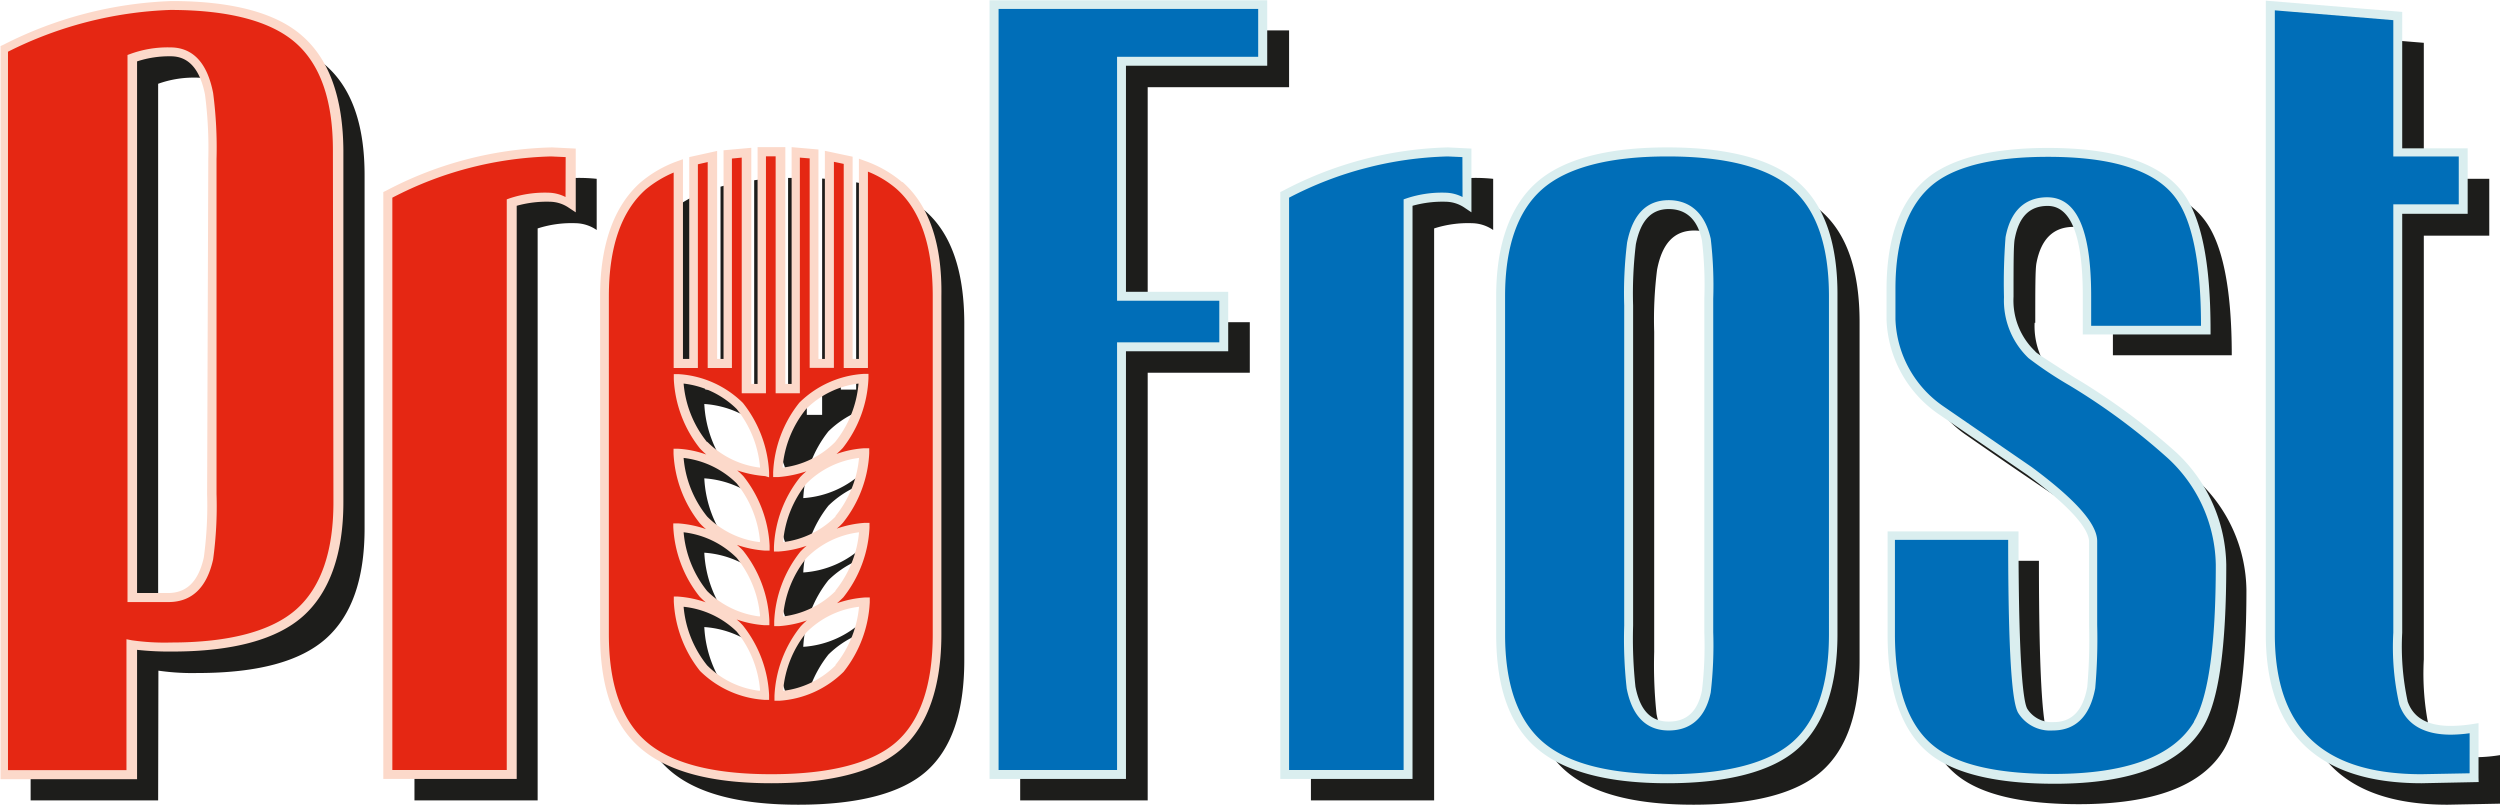 <?xml version="1.0" encoding="UTF-8"?> <svg xmlns="http://www.w3.org/2000/svg" id="e212ea76-d870-4a70-9aea-4e454019c5c7" data-name="Vrstva 1" viewBox="0 0 190.97 61.47"><path d="M214.61,450.9h-9.74V395.48a30.21,30.21,0,0,1,12.74-3.32q6.85,0,9.82,2.61t2.95,8.44v26.91q0,5.79-2.95,8.42t-9.8,2.63a18,18,0,0,1-3-.18Zm6.12-47a30.81,30.81,0,0,0-.26-5c-.41-2.14-1.4-3.21-2.95-3.21a8.07,8.07,0,0,0-2.91.47v41.22h2.78q2.42,0,3.08-3a29,29,0,0,0,.26-4.92Zm22.87,47h-9.41V406.62a28.05,28.05,0,0,1,12.46-3.27,13,13,0,0,1,1.46.07v3.91a2.92,2.92,0,0,0-1.61-.52,8.42,8.42,0,0,0-2.9.4Zm36.86,0V392.08H301v4.34H290.2v17.95H298v3.86h-7.8V450.9Zm31.62,0h-9.41V406.62a28.05,28.05,0,0,1,12.46-3.27,13,13,0,0,1,1.46.07v3.91a2.92,2.92,0,0,0-1.61-.52,8.42,8.42,0,0,0-2.9.4Zm32.5-10.7q0,5.9-2.88,8.46t-9.8,2.57q-6.84,0-9.8-2.61t-3-8.42V414.37q0-5.82,3-8.42t9.8-2.6q6.86,0,9.77,2.56t2.91,8.46ZM335,414.58a32.08,32.08,0,0,0-.18-4.53c-.36-1.79-1.32-2.68-2.87-2.68s-2.46,1-2.84,3a30.44,30.44,0,0,0-.22,4.74v24.44a35.69,35.69,0,0,0,.18,4.75c.39,2,1.35,2.93,2.88,2.93s2.51-.88,2.87-2.64A32.08,32.08,0,0,0,335,440Zm22.95-.16a5.77,5.77,0,0,0,1.76,4.41c.13.12,1.15.8,3.09,2a49.83,49.83,0,0,1,7.62,5.65,11.59,11.59,0,0,1,3.71,8.34q0,9.25-1.71,12.18-2.49,4.18-11.07,4.19-6.57,0-9.31-2.2c-2.06-1.65-3.1-4.6-3.1-8.83v-7.56h9.34q0,12.24.72,13.4a2.54,2.54,0,0,0,2.34,1.16c1.57,0,2.54-1,2.91-2.95a44.85,44.85,0,0,0,.14-4.76v-6.41c0-1.19-1.62-3-4.86-5.39q-3.39-2.28-6.75-4.62a8.72,8.72,0,0,1-3.84-6.91v-2.37q0-5.9,3.14-8.33c1.84-1.41,4.8-2.11,8.86-2.11q7.47,0,9.95,3.2,2.12,2.71,2.12,10.39h-9.08v-2.6q0-7.21-3-7.21c-1.54,0-2.49.92-2.84,2.77C358,410.33,358,411.84,358,414.42Zm35.55,36.73-4,.08q-11.57,0-11.56-11v-48l9.74.8v10.39h5v4.34h-5v32.37a20.27,20.27,0,0,0,.43,5.39c.51,1.38,1.72,2.08,3.63,2.08a11.84,11.84,0,0,0,1.77-.16ZM273.25,405.91a8.57,8.57,0,0,0-2.73-1.56v15.16h-1.16V404c-.45-.12-.93-.22-1.43-.31v15.83h-1.17v-16c-.46,0-.94-.09-1.43-.12v18.05h-1.17v-18.1h-1.43v18.1h-1.16V403.4c-.5,0-1,.07-1.43.13v16H259V403.7a13.73,13.73,0,0,0-1.43.32v15.49h-1.17V404.39a8.47,8.47,0,0,0-2.69,1.56c-2,1.73-3,4.54-3,8.42V440.2c0,3.88,1,6.69,3,8.42s5.24,2.61,9.8,2.61,7.88-.86,9.8-2.57,2.88-4.53,2.88-8.46V414.37Q276.16,408.48,273.25,405.91Zm-15,36.85a8.94,8.94,0,0,1-1.92-5.1,7.36,7.36,0,0,1,4.67,2.1,8.91,8.91,0,0,1,1.93,5.1A7.38,7.38,0,0,1,258.29,442.76Zm0-5.68a8.94,8.94,0,0,1-1.92-5.1,7.36,7.36,0,0,1,4.67,2.1,8.87,8.87,0,0,1,1.93,5.09A7.4,7.4,0,0,1,258.29,437.08Zm0-5.68a8.94,8.94,0,0,1-1.92-5.1,7.38,7.38,0,0,1,4.67,2.09,8.91,8.91,0,0,1,1.93,5.1A7.4,7.4,0,0,1,258.29,431.4Zm0-5.69a8.9,8.9,0,0,1-1.92-5.09,7.38,7.38,0,0,1,4.67,2.09,8.91,8.91,0,0,1,1.93,5.1A7.38,7.38,0,0,1,258.29,425.71Zm10.31,17.05a7.36,7.36,0,0,1-4.67,2.1,8.94,8.94,0,0,1,1.92-5.1,7.36,7.36,0,0,1,4.67-2.1A8.94,8.94,0,0,1,268.6,442.76Zm0-5.68a7.38,7.38,0,0,1-4.67,2.09,8.9,8.9,0,0,1,1.92-5.09,7.36,7.36,0,0,1,4.67-2.1A8.94,8.94,0,0,1,268.6,437.08Zm0-5.68a7.38,7.38,0,0,1-4.67,2.09,8.94,8.94,0,0,1,1.92-5.1,7.38,7.38,0,0,1,4.67-2.09A8.94,8.94,0,0,1,268.6,431.4Zm0-5.69a7.36,7.36,0,0,1-4.67,2.1,8.94,8.94,0,0,1,1.92-5.1,7.38,7.38,0,0,1,4.67-2.09A8.9,8.9,0,0,1,268.6,425.71Z" transform="translate(-202.53 -389.76)" style="fill:#1d1d1b"></path><path d="M278.46,448.93V390.11H299v4.34H288.2V412.4H296v3.86h-7.8v32.67Zm31.62,0h-9.41V404.65a28,28,0,0,1,12.46-3.28c.53,0,1,0,1.46.07v3.92a3,3,0,0,0-1.61-.53,8.63,8.63,0,0,0-2.9.4Zm32.5-10.7q0,5.89-2.88,8.46t-9.8,2.56q-6.86,0-9.8-2.6t-3-8.42V412.4q0-5.82,3-8.43t9.8-2.6q6.84,0,9.76,2.57c1.94,1.71,2.92,4.53,2.92,8.46ZM333,412.6a31.9,31.9,0,0,0-.18-4.52c-.37-1.79-1.32-2.68-2.88-2.68s-2.45,1-2.84,3a31.72,31.72,0,0,0-.22,4.74v24.44a33.28,33.28,0,0,0,.19,4.75c.38,1.95,1.34,2.93,2.87,2.93s2.51-.88,2.88-2.64a32.08,32.08,0,0,0,.18-4.53Zm22.95-.16a5.74,5.74,0,0,0,1.76,4.41c.12.13,1.15.81,3.08,2a50.92,50.92,0,0,1,7.63,5.65,11.67,11.67,0,0,1,3.71,8.35q0,9.25-1.72,12.17-2.49,4.2-11.06,4.19-6.57,0-9.31-2.19-3.1-2.47-3.1-8.84v-7.56h9.33q0,12.24.73,13.41a2.55,2.55,0,0,0,2.33,1.16c1.58,0,2.55-1,2.91-3a41.2,41.2,0,0,0,.15-4.77v-6.4c0-1.19-1.62-3-4.86-5.39q-3.4-2.3-6.76-4.62a8.76,8.76,0,0,1-3.83-6.92v-2.36q0-5.9,3.13-8.34c1.85-1.4,4.8-2.11,8.86-2.11q7.49,0,10,3.2Q371,407.3,371,415h-9.08v-2.61c0-4.8-1-7.2-3-7.2-1.55,0-2.49.92-2.84,2.77C356,408.36,356,409.87,356,412.44Zm35.55,36.73c-2.29.06-3.62.08-4,.08q-11.57,0-11.56-11v-48l9.74.8v10.38h5v4.35h-5v32.37a20.27,20.27,0,0,0,.43,5.39c.51,1.38,1.71,2.07,3.62,2.07a12,12,0,0,0,1.78-.15Z" transform="translate(-202.53 -389.76)" style="fill:#006eb8"></path><path d="M212.61,448.93h-9.74V393.5a30.14,30.14,0,0,1,12.73-3.31q6.87,0,9.82,2.61c2,1.73,3,4.55,3,8.44v26.91c0,3.86-1,6.67-2.95,8.42s-5.24,2.63-9.8,2.63a19,19,0,0,1-3-.18Zm6.11-47a31.12,31.12,0,0,0-.25-5q-.63-3.21-2.95-3.21a8,8,0,0,0-2.91.47v41.21h2.78q2.42,0,3.08-3a29.39,29.39,0,0,0,.25-4.92Zm22.88,47h-9.41V404.65a28,28,0,0,1,12.46-3.28c.53,0,1,0,1.46.07v3.92a3,3,0,0,0-1.61-.53,8.35,8.35,0,0,0-2.9.41Zm29.64-45a8.41,8.41,0,0,0-2.72-1.56v15.15h-1.17V402c-.45-.12-.93-.22-1.43-.31v15.82h-1.16v-16c-.46-.06-.94-.1-1.43-.12v18.05h-1.17v-18.1h-1.43v18.1h-1.17V401.43c-.49,0-1,.07-1.43.13v16H257v-15.8a14.54,14.54,0,0,0-1.44.32v15.48h-1.16V402.42a8.47,8.47,0,0,0-2.69,1.56q-3,2.59-3,8.42v25.83q0,5.82,3,8.42t9.8,2.6q6.91,0,9.8-2.56t2.88-8.46V412.4Q274.16,406.51,271.24,403.94Zm-14.95,36.85a8.94,8.94,0,0,1-1.92-5.1,7.36,7.36,0,0,1,4.67,2.1,8.92,8.92,0,0,1,1.92,5.09A7.38,7.38,0,0,1,256.29,440.79Zm0-5.68a8.94,8.94,0,0,1-1.92-5.1,7.36,7.36,0,0,1,4.67,2.1A8.9,8.9,0,0,1,261,437.2,7.38,7.38,0,0,1,256.29,435.11Zm0-5.69a8.9,8.9,0,0,1-1.92-5.09,7.38,7.38,0,0,1,4.67,2.09,8.94,8.94,0,0,1,1.92,5.1A7.36,7.36,0,0,1,256.29,429.42Zm0-5.68a8.9,8.9,0,0,1-1.92-5.09,7.38,7.38,0,0,1,4.67,2.09,8.94,8.94,0,0,1,1.92,5.1A7.36,7.36,0,0,1,256.29,423.74Zm10.31,17.05a7.38,7.38,0,0,1-4.67,2.09,8.92,8.92,0,0,1,1.92-5.09,7.36,7.36,0,0,1,4.67-2.1A8.94,8.94,0,0,1,266.6,440.79Zm0-5.68a7.38,7.38,0,0,1-4.67,2.09,8.9,8.9,0,0,1,1.92-5.09,7.36,7.36,0,0,1,4.67-2.1A8.94,8.94,0,0,1,266.6,435.11Zm0-5.69a7.36,7.36,0,0,1-4.67,2.1,8.94,8.94,0,0,1,1.92-5.1,7.38,7.38,0,0,1,4.67-2.09A8.9,8.9,0,0,1,266.6,429.42Zm0-5.68a7.36,7.36,0,0,1-4.67,2.1,8.94,8.94,0,0,1,1.92-5.1,7.38,7.38,0,0,1,4.67-2.09A8.9,8.9,0,0,1,266.6,423.74Z" transform="translate(-202.53 -389.76)" style="fill:#e52713"></path><path d="M278.12,389.76v59.5h10.42V416.59h7.81v-4.54h-7.81V394.78h10.79v-5H278.12Zm20.52,4.34H287.86v18.63h7.81v3.18h-7.81v32.67h-9.05V390.44h19.83Zm1.88,10.24-.19.09v44.83h10.1V405.48a8.52,8.52,0,0,1,2.55-.31,2.62,2.62,0,0,1,1.43.46l.52.35v-4.87l-1.8-.09A28.44,28.44,0,0,0,300.52,404.34Zm13.73.47a3,3,0,0,0-1.27-.33,8.54,8.54,0,0,0-3,.43l-.23.08v43.59H301V404.86a27.68,27.68,0,0,1,12.12-3.15l1.12.05Zm25.64-1.14c-2-1.76-5.36-2.65-10-2.65s-8,.91-10,2.69-3.07,4.71-3.07,8.68v25.83c0,4,1,6.89,3.07,8.68s5.39,2.69,10,2.69,8.06-.9,10-2.66,3-4.7,3-8.71V412.39C342.92,408.38,341.91,405.44,339.89,403.67Zm2.35,34.55c0,3.81-.93,6.57-2.76,8.2s-5.07,2.48-9.58,2.48-7.68-.84-9.57-2.51-2.83-4.41-2.83-8.17V412.39c0-3.76.95-6.51,2.83-8.17s5.11-2.51,9.57-2.51,7.67.83,9.54,2.48,2.8,4.39,2.8,8.2ZM330,405.05c-1.69,0-2.76,1.09-3.18,3.24a31.39,31.39,0,0,0-.22,4.81v24.44a34.06,34.06,0,0,0,.19,4.81c.42,2.13,1.5,3.21,3.21,3.21,1.19,0,2.71-.5,3.21-2.91a31,31,0,0,0,.19-4.6V412.59a30.85,30.85,0,0,0-.19-4.59C332.66,405.56,331.14,405.05,330,405.05Zm2.72,33a29,29,0,0,1-.18,4.46c-.33,1.6-1.16,2.37-2.54,2.37s-2.19-.87-2.54-2.66a34.35,34.35,0,0,1-.18-4.68V413.1a31.42,31.42,0,0,1,.21-4.68c.36-1.81,1.18-2.69,2.51-2.69s2.21.79,2.54,2.4a29.16,29.16,0,0,1,.18,4.46ZM361,418.6c-2.45-1.57-3-1.93-3-2a5.35,5.35,0,0,1-1.66-4.16c0-2.55,0-4.05.1-4.47.32-1.67,1.14-2.48,2.51-2.48,1.78,0,2.68,2.31,2.68,6.87v2.95h9.76V415c0-5.24-.71-8.71-2.18-10.61-1.72-2.21-5.16-3.33-10.23-3.33-4.12,0-7.17.74-9.07,2.18-2.17,1.69-3.27,4.59-3.27,8.61v2.36a9.16,9.16,0,0,0,4,7.2l6.76,4.63c3.9,2.88,4.71,4.37,4.71,5.1v6.4a41,41,0,0,1-.14,4.71c-.33,1.8-1.17,2.67-2.57,2.67a2.21,2.21,0,0,1-2-1c-.26-.41-.68-2.66-.68-13.22v-.35h-10v7.9c0,4.33,1.09,7.4,3.23,9.11,1.88,1.5,5.09,2.27,9.53,2.27,5.82,0,9.64-1.47,11.35-4.36,1.19-2,1.76-6.06,1.76-12.35a12,12,0,0,0-3.8-8.58A50.13,50.13,0,0,0,361,418.6Zm9.14,26.28c-1.58,2.67-5.2,4-10.76,4-4.28,0-7.35-.71-9.1-2.11-2-1.58-3-4.47-3-8.58V431h8.65c0,10.74.45,12.71.78,13.24a2.87,2.87,0,0,0,2.62,1.32c1.75,0,2.85-1.08,3.25-3.23a42.31,42.31,0,0,0,.15-4.83v-6.4c0-1.32-1.64-3.17-5-5.66L351,420.81a8.43,8.43,0,0,1-3.68-6.65v-2.35c0-3.8,1-6.52,3-8.07,1.78-1.35,4.69-2,8.65-2,4.85,0,8.11,1,9.69,3.06,1.32,1.71,2,5,2,9.85h-8.39v-2.26c0-5.09-1.1-7.56-3.36-7.56-1.19,0-2.71.53-3.18,3.05a45.15,45.15,0,0,0-.12,4.59,6.08,6.08,0,0,0,1.88,4.65,29.47,29.47,0,0,0,3.12,2.08,49.19,49.19,0,0,1,7.57,5.61,11.32,11.32,0,0,1,3.61,8.1C371.79,439,371.23,443,370.12,444.88Zm21.72,4.29V445l-.39.06a11.12,11.12,0,0,1-1.72.15c-1.77,0-2.85-.6-3.3-1.85a19.81,19.81,0,0,1-.42-5.27v-32h5v-5h-5V390.67l-10.42-.86v48.41c0,7.54,4,11.37,11.9,11.37l4.36-.09Zm-.68-.34-3.67.07c-7.55,0-11.21-3.49-11.21-10.68V390.55l9.05.75v10.41h5v3.66h-5v32.71a19.83,19.83,0,0,0,.46,5.5c.55,1.53,1.88,2.3,3.94,2.3a10.64,10.64,0,0,0,1.43-.11Z" transform="translate(-202.53 -389.76)" style="fill:#daeeef"></path><path d="M225.65,392.53c-2-1.79-5.4-2.69-10-2.69a30.55,30.55,0,0,0-12.88,3.35l-.2.09v56H213V439.4a22.57,22.57,0,0,0,2.69.13c4.63,0,8-.92,10-2.71s3.07-4.73,3.07-8.68V401.23C228.73,397.25,227.69,394.33,225.65,392.53ZM228,428.14c0,3.74-.95,6.49-2.83,8.16s-5.12,2.54-9.57,2.54a17.4,17.4,0,0,1-3-.17l-.41-.08v10h-9.05V393.71a29.88,29.88,0,0,1,12.39-3.19c4.47,0,7.69.85,9.59,2.52s2.84,4.42,2.84,8.19Zm-12.51-34.76a8.3,8.3,0,0,0-3,.5l-.22.08v41.79h3.13c1.78,0,2.93-1.1,3.41-3.26a29.88,29.88,0,0,0,.26-5V401.92a32,32,0,0,0-.26-5.06C218.36,394.55,217.26,393.38,215.53,393.38Zm2.86,34.12a29.44,29.44,0,0,1-.25,4.84c-.41,1.83-1.3,2.72-2.74,2.72H213V394.45a7.87,7.87,0,0,1,2.58-.39c1.37,0,2.23,1,2.61,2.93a31.72,31.72,0,0,1,.25,4.93ZM232,404.34l-.19.09v44.83H242V405.48a8.52,8.52,0,0,1,2.55-.31,2.62,2.62,0,0,1,1.43.46l.53.35v-4.87l-1.81-.09A28.48,28.48,0,0,0,232,404.34Zm13.73.47a3,3,0,0,0-1.27-.33,8.54,8.54,0,0,0-3,.43l-.22.08v43.59h-8.74V404.86a27.68,27.68,0,0,1,12.12-3.15l1.12.05Zm25.71-1.14a9,9,0,0,0-2.84-1.62l-.46-.17v15.3h-.48V401.73l-2.12-.45v15.9h-.49v-16L263,401v18.09h-.48V401h-2.12v18.09h-.48V401.05l-2.12.19v15.94h-.49V401.29l-2.13.47,0,.28v15.14h-.48V401.92l-.47.17a9.11,9.11,0,0,0-2.79,1.62c-2,1.79-3.07,4.71-3.07,8.68v25.83c0,4,1,6.89,3.07,8.68s5.39,2.69,10,2.69,8.05-.9,10-2.66,3-4.7,3-8.71V412.39C274.51,408.38,273.49,405.44,271.48,403.67Zm2.34,34.55c0,3.81-.93,6.57-2.76,8.2s-5.07,2.48-9.57,2.48-7.68-.84-9.58-2.51-2.83-4.41-2.83-8.17V412.39c0-3.76.95-6.51,2.83-8.17a8.6,8.6,0,0,1,2.12-1.28v14.93h1.85V402.31l.75-.17v15.73h1.85v-16l.75-.07v18h1.85v-18.1h.74v18.1h1.85v-18l.75.06v16h1.85V402.12l.75.16v15.59h1.85v-15a7.77,7.77,0,0,1,2.15,1.29c1.86,1.63,2.8,4.39,2.8,8.2Zm-12.5-12v-.36a9.26,9.26,0,0,0-2-5.32,7.66,7.66,0,0,0-4.91-2.2l-.37,0v.37a9.24,9.24,0,0,0,2,5.31c.16.17.32.32.48.46a7.68,7.68,0,0,0-2.13-.44l-.37,0v.37a9.24,9.24,0,0,0,2,5.31,4.16,4.16,0,0,0,.48.46,8.13,8.13,0,0,0-2.13-.44l-.37,0V430a9.28,9.28,0,0,0,2,5.32,5.11,5.11,0,0,0,.48.45,8.13,8.13,0,0,0-2.13-.44H254v.36a9.26,9.26,0,0,0,2,5.32,7.69,7.69,0,0,0,4.92,2.21h.36v-.37a9.24,9.24,0,0,0-2-5.31,4.16,4.16,0,0,0-.48-.46,8.17,8.17,0,0,0,2.14.44l.36,0v-.37a9.28,9.28,0,0,0-2-5.32,5.11,5.11,0,0,0-.48-.45,8.17,8.17,0,0,0,2.14.44h.36v-.36a9.26,9.26,0,0,0-2-5.32,5.11,5.11,0,0,0-.48-.45,8.68,8.68,0,0,0,2.14.44Zm-.73,16.31a6.8,6.8,0,0,1-4-1.94,8.28,8.28,0,0,1-1.8-4.48A6.84,6.84,0,0,1,258.8,438,8.19,8.19,0,0,1,260.59,442.49Zm0-5.68a6.86,6.86,0,0,1-4-1.94,8.28,8.28,0,0,1-1.8-4.49,6.87,6.87,0,0,1,4.05,1.95A8.19,8.19,0,0,1,260.59,436.81Zm0-5.68a6.82,6.82,0,0,1-4-1.95,8.22,8.22,0,0,1-1.8-4.48,6.91,6.91,0,0,1,4.05,1.94A8.25,8.25,0,0,1,260.59,431.13Zm-4-7.63a8.22,8.22,0,0,1-1.8-4.48A6.91,6.91,0,0,1,258.8,421a8.22,8.22,0,0,1,1.79,4.48A6.8,6.8,0,0,1,256.55,423.5Zm12.32-4.85v-.37l-.37,0a7.66,7.66,0,0,0-4.91,2.2,9.18,9.18,0,0,0-2,5.32v.36H262a8.73,8.73,0,0,0,2.13-.44,5.11,5.11,0,0,0-.48.45,9.18,9.18,0,0,0-2,5.32v.36h.36a8.17,8.17,0,0,0,2.14-.44,5.11,5.11,0,0,0-.48.45,9.2,9.2,0,0,0-2,5.32v.37l.36,0a8.17,8.17,0,0,0,2.14-.44,5.16,5.16,0,0,0-.48.46,9.16,9.16,0,0,0-2,5.31v.37h.36a7.69,7.69,0,0,0,4.92-2.21,9.26,9.26,0,0,0,2-5.32v-.36h-.37a8.13,8.13,0,0,0-2.13.44q.24-.21.48-.45a9.28,9.28,0,0,0,2-5.32v-.37l-.37,0a8.13,8.13,0,0,0-2.13.44,4.16,4.16,0,0,0,.48-.46,9.24,9.24,0,0,0,2-5.31V424l-.37,0a7.68,7.68,0,0,0-2.13.44c.16-.14.32-.29.48-.46A9.24,9.24,0,0,0,268.87,418.65Zm-2.52,21.9a6.8,6.8,0,0,1-4,1.94,8.14,8.14,0,0,1,1.8-4.48,6.8,6.8,0,0,1,4-1.94A8.28,8.28,0,0,1,266.35,440.55Zm0-5.68a6.86,6.86,0,0,1-4,1.94,8.14,8.14,0,0,1,1.8-4.48,6.82,6.82,0,0,1,4-1.95A8.28,8.28,0,0,1,266.35,434.87Zm0-5.69a6.82,6.82,0,0,1-4,1.95,8.2,8.2,0,0,1,1.8-4.49,6.86,6.86,0,0,1,4-1.94A8.22,8.22,0,0,1,266.35,429.18ZM264.11,421a6.86,6.86,0,0,1,4-1.94,8.22,8.22,0,0,1-1.8,4.48,6.8,6.8,0,0,1-4,1.94A8.17,8.17,0,0,1,264.11,421Z" transform="translate(-202.53 -389.76)" style="fill:#fcd9ca"></path></svg> 